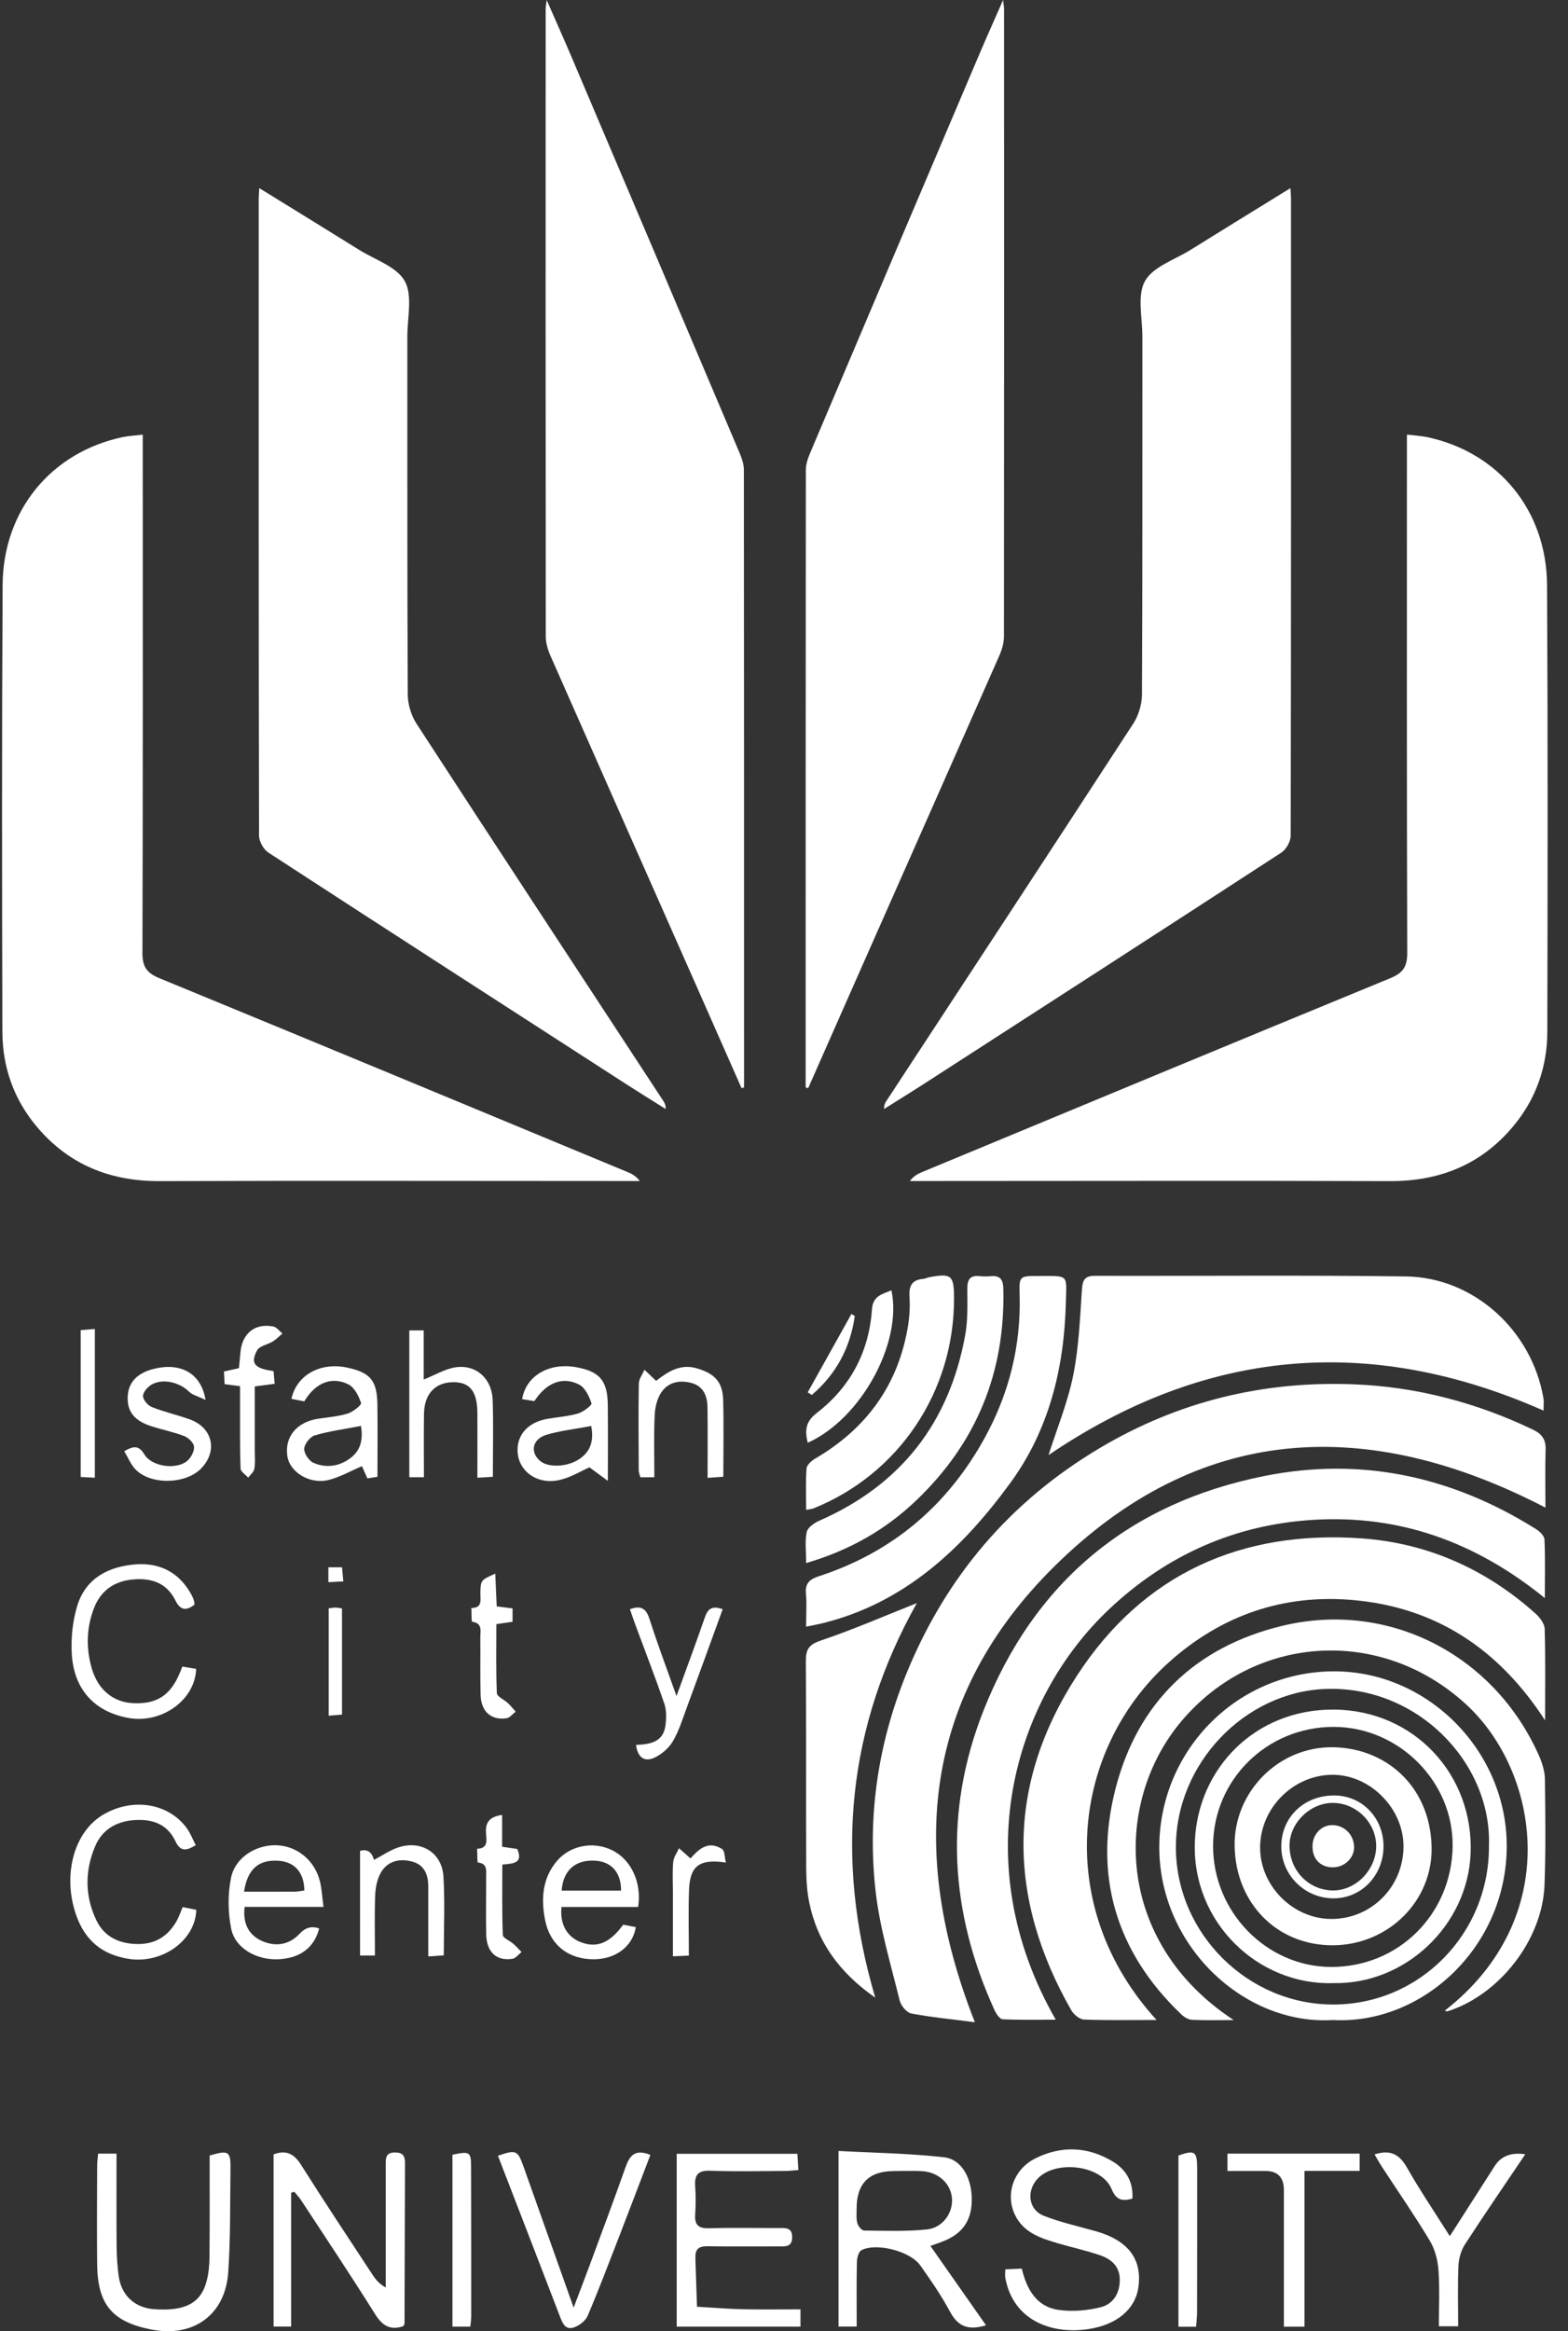 <svg width="70" height="104" viewBox="0 0 70 104" fill="none" xmlns="http://www.w3.org/2000/svg">
<rect x="0" y="0" width="70" height="104" fill="#333333" stroke="none"/>
<g clip-path="url(#clip0_161_2928)">
<path d="M6.373 19.39C6.373 19.703 6.373 19.955 6.373 20.206C6.373 27.644 6.382 35.081 6.359 42.519C6.357 43.143 6.564 43.413 7.124 43.643C14.097 46.51 21.059 49.402 28.023 52.291C28.212 52.369 28.394 52.466 28.562 52.688C28.275 52.688 27.988 52.688 27.701 52.688C20.844 52.688 13.988 52.669 7.131 52.693C4.915 52.7 3.065 51.961 1.632 50.252C0.614 49.038 0.11 47.602 0.106 46.026C0.09 39.386 0.08 32.747 0.117 26.107C0.135 22.771 2.282 20.181 5.466 19.503C5.732 19.446 6.008 19.434 6.375 19.39H6.373Z" fill="white"/>
<path d="M11.577 8.394C13.127 9.351 14.586 10.245 16.038 11.149C16.746 11.591 17.713 11.898 18.07 12.541C18.428 13.186 18.183 14.177 18.185 15.016C18.189 20.339 18.177 25.661 18.204 30.985C18.206 31.422 18.356 31.921 18.595 32.287C22.252 37.907 25.936 43.511 29.614 49.119C29.672 49.207 29.723 49.3 29.716 49.475C29.169 49.13 28.618 48.792 28.074 48.443C22.707 44.98 17.336 41.52 11.982 38.037C11.767 37.897 11.566 37.542 11.565 37.287C11.544 27.806 11.549 18.323 11.55 8.84C11.55 8.735 11.562 8.631 11.576 8.392L11.577 8.394Z" fill="white"/>
<path d="M33.106 48.548C32.369 46.88 31.633 45.212 30.895 43.544C28.788 38.784 26.677 34.025 24.576 29.261C24.458 28.994 24.366 28.688 24.365 28.399C24.355 19.064 24.357 9.729 24.36 0.395C24.36 0.331 24.374 0.268 24.404 0C24.81 0.928 25.154 1.691 25.481 2.46C27.997 8.379 30.513 14.299 33.023 20.221C33.12 20.453 33.208 20.712 33.209 20.959C33.218 30.143 33.217 39.327 33.217 48.51C33.181 48.523 33.144 48.536 33.108 48.548H33.106Z" fill="white"/>
<path d="M62.809 19.39C62.809 19.703 62.809 19.955 62.809 20.206C62.809 27.644 62.8 35.081 62.823 42.519C62.826 43.143 62.619 43.413 62.059 43.643C55.086 46.51 48.123 49.402 41.16 52.291C40.97 52.369 40.789 52.466 40.62 52.688C40.907 52.688 41.194 52.688 41.481 52.688C48.338 52.688 55.194 52.669 62.051 52.693C64.268 52.7 66.117 51.961 67.55 50.252C68.568 49.037 69.073 47.602 69.077 46.025C69.092 39.385 69.102 32.746 69.065 26.105C69.047 22.77 66.9 20.18 63.717 19.502C63.45 19.445 63.175 19.433 62.808 19.389L62.809 19.39Z" fill="white"/>
<path d="M57.607 8.394C56.057 9.351 54.599 10.245 53.147 11.149C52.438 11.591 51.471 11.898 51.114 12.541C50.756 13.186 51.001 14.177 50.999 15.016C50.996 20.339 51.007 25.661 50.98 30.985C50.978 31.422 50.828 31.921 50.589 32.287C46.932 37.907 43.248 43.511 39.57 49.119C39.512 49.207 39.461 49.3 39.468 49.475C40.016 49.13 40.566 48.792 41.11 48.443C46.477 44.98 51.848 41.52 57.203 38.037C57.417 37.897 57.618 37.542 57.62 37.287C57.64 27.806 57.635 18.323 57.634 8.84C57.634 8.735 57.622 8.631 57.608 8.392L57.607 8.394Z" fill="white"/>
<path d="M36.078 48.548C36.815 46.88 37.551 45.212 38.289 43.544C40.396 38.784 42.507 34.025 44.608 29.261C44.726 28.994 44.818 28.688 44.819 28.399C44.829 19.064 44.827 9.729 44.824 0.395C44.824 0.331 44.81 0.268 44.78 0C44.374 0.928 44.03 1.691 43.703 2.46C41.187 8.379 38.671 14.299 36.161 20.221C36.063 20.453 35.976 20.712 35.975 20.959C35.966 30.143 35.967 39.327 35.967 48.51C36.003 48.523 36.04 48.536 36.076 48.548H36.078Z" fill="white"/>
<path d="M43.519 90.216C42.517 90.087 41.592 89.999 40.682 89.827C40.476 89.788 40.221 89.48 40.164 89.251C39.772 87.647 39.284 86.049 39.095 84.417C38.711 81.093 39.182 77.843 40.437 74.734C42.196 70.379 45.077 66.986 49.113 64.592C52.603 62.521 56.38 61.604 60.407 61.757C63.217 61.863 65.895 62.565 68.439 63.781C68.841 63.973 69.015 64.225 69.001 64.677C68.974 65.528 68.993 66.38 68.993 67.259C60.997 63.113 53.485 63.514 47.031 69.919C41.291 75.615 40.495 82.55 43.52 90.214L43.519 90.216Z" fill="white"/>
<path d="M51.633 90.116C50.484 90.116 49.438 90.138 48.394 90.097C48.196 90.089 47.934 89.874 47.825 89.683C44.954 84.657 44.923 79.604 48.083 74.748C51.046 70.195 55.442 68.25 60.795 68.632C63.73 68.842 66.341 70.005 68.553 71.988C68.744 72.159 68.951 72.436 68.959 72.669C68.998 73.976 68.978 75.285 68.978 76.751C66.897 73.547 64.092 71.718 60.439 71.385C57.303 71.099 54.516 72.058 52.165 74.175C47.847 78.06 46.999 85.054 51.633 90.116Z" fill="white"/>
<path d="M68.964 71.293C65.849 68.769 62.46 67.578 58.653 67.803C55.153 68.01 52.098 69.362 49.534 71.773C45.205 75.842 43.138 83.156 47.132 90.103C46.306 90.103 45.531 90.122 44.758 90.084C44.63 90.077 44.472 89.84 44.398 89.677C42.398 85.3 42.131 80.818 43.898 76.334C46.169 70.573 50.414 67.052 56.453 65.847C60.776 64.983 64.826 65.869 68.561 68.21C68.728 68.313 68.94 68.511 68.948 68.675C68.988 69.484 68.966 70.296 68.966 71.294L68.964 71.293Z" fill="white"/>
<path d="M68.909 62.932C61.085 59.473 53.739 60.211 46.808 64.917C47.175 63.764 47.66 62.587 47.91 61.361C48.164 60.108 48.213 58.807 48.301 57.525C48.33 57.092 48.436 56.917 48.889 56.918C53.513 56.931 58.138 56.883 62.76 56.945C65.795 56.985 68.389 59.355 68.904 62.384C68.931 62.546 68.908 62.715 68.908 62.932H68.909Z" fill="white"/>
<path d="M64.499 89.701C69.822 85.558 68.724 79.047 65.456 76.041C61.673 72.562 56.037 72.892 52.748 76.779C49.71 80.372 49.713 86.604 55.076 90.121C54.389 90.121 53.8 90.139 53.213 90.109C53.046 90.1 52.856 89.983 52.729 89.859C49.812 87.078 48.807 83.657 49.801 79.794C50.793 75.933 53.387 73.463 57.238 72.534C61.994 71.385 66.707 73.825 68.702 78.319C68.846 78.645 68.963 79.016 68.969 79.367C68.99 80.939 69.01 82.515 68.952 84.085C68.862 86.537 66.941 88.998 64.619 89.73C64.585 89.74 64.54 89.712 64.498 89.701H64.499Z" fill="white"/>
<path d="M35.988 72.571C35.988 71.991 36.02 71.539 35.979 71.094C35.937 70.631 36.151 70.451 36.552 70.322C39.841 69.252 42.306 67.161 43.969 64.131C45.054 62.155 45.584 60.025 45.519 57.752C45.494 56.926 45.517 56.923 46.363 56.925C47.747 56.925 47.613 56.838 47.582 58.122C47.512 61.023 46.83 63.789 45.12 66.135C42.977 69.075 40.385 71.52 36.701 72.421C36.502 72.47 36.298 72.506 35.988 72.571Z" fill="white"/>
<path d="M39.074 89.121C37.472 88.001 36.481 86.636 36.121 84.846C36.021 84.344 35.994 83.82 35.991 83.306C35.98 80.245 35.997 77.182 35.975 74.121C35.971 73.595 36.1 73.371 36.644 73.188C38.097 72.698 39.508 72.082 40.931 71.518C37.857 76.995 37.228 82.862 39.073 89.12L39.074 89.121Z" fill="white"/>
<path d="M59.5 90.118C55.505 90.365 51.658 86.732 51.756 82.245C51.848 78.002 55.283 74.559 59.572 74.563C63.766 74.567 67.283 78.137 67.265 82.386C67.246 86.898 63.469 90.337 59.5 90.118ZM66.471 82.348C66.6 78.649 63.278 75.188 59.161 75.349C55.571 75.489 52.474 78.675 52.495 82.449C52.517 86.275 55.722 89.444 59.551 89.427C63.401 89.409 66.493 86.247 66.471 82.349V82.348Z" fill="white"/>
<path d="M35.988 69.731C35.988 69.195 35.928 68.756 36.014 68.35C36.057 68.149 36.346 67.944 36.569 67.846C40.211 66.252 42.377 63.479 43.089 59.566C43.211 58.895 43.188 58.192 43.184 57.505C43.181 57.097 43.293 56.888 43.726 56.931C43.896 56.948 44.069 56.948 44.239 56.934C44.663 56.897 44.783 57.097 44.792 57.506C44.879 61.226 43.591 64.37 40.911 66.93C39.54 68.24 37.945 69.158 35.987 69.733L35.988 69.731Z" fill="white"/>
<path d="M35.989 67.359C35.989 66.699 35.962 66.102 36.007 65.511C36.019 65.353 36.229 65.167 36.393 65.071C38.692 63.727 40.119 61.769 40.543 59.11C40.61 58.688 40.629 58.251 40.602 57.825C40.571 57.342 40.741 57.09 41.224 57.054C41.307 57.048 41.386 56.998 41.469 56.983C42.47 56.795 42.587 56.891 42.591 57.892C42.61 62.062 40.14 65.761 36.305 67.298C36.248 67.321 36.183 67.323 35.986 67.359H35.989Z" fill="white"/>
<path d="M41.536 100.196C42.362 101.375 43.175 102.534 44.018 103.737C43.173 103.995 42.745 103.75 42.407 103.123C42.021 102.406 41.555 101.729 41.083 101.064C40.631 100.429 39.125 100.041 38.456 100.387C38.327 100.453 38.257 100.739 38.254 100.927C38.233 101.87 38.245 102.813 38.245 103.795H37.434V95.96C39.014 96.045 40.587 96.066 42.144 96.241C42.904 96.326 43.344 97.114 43.38 97.996C43.42 98.98 43.032 99.61 42.154 99.97C41.908 100.071 41.654 100.153 41.536 100.196ZM39.9 96.859C38.789 96.856 38.237 97.419 38.242 98.547C38.242 98.761 38.22 98.985 38.275 99.187C38.312 99.316 38.467 99.508 38.572 99.509C39.509 99.521 40.452 99.557 41.38 99.461C42.08 99.389 42.535 98.739 42.501 98.104C42.467 97.444 41.916 96.91 41.178 96.862C40.753 96.835 40.326 96.857 39.899 96.857L39.9 96.859Z" fill="white"/>
<path d="M12.998 97.829V103.795H12.214V96.111C12.761 95.912 13.115 96.067 13.432 96.567C14.476 98.221 15.559 99.85 16.633 101.485C16.769 101.692 16.925 101.887 17.219 102.051C17.219 101.828 17.219 101.607 17.219 101.384C17.219 99.768 17.221 98.151 17.219 96.535C17.219 96.25 17.243 96.031 17.622 96.028C17.96 96.026 18.081 96.159 18.08 96.483C18.071 98.875 18.067 101.266 18.059 103.658C18.059 103.696 18.024 103.735 18.004 103.777C17.432 103.969 17.077 103.77 16.75 103.248C15.679 101.536 14.555 99.856 13.448 98.166C13.358 98.029 13.242 97.909 13.138 97.781C13.091 97.796 13.044 97.812 12.996 97.827L12.998 97.829Z" fill="white"/>
<path d="M30.21 103.795V96.087H35.598C35.611 96.3 35.624 96.524 35.641 96.811C35.421 96.827 35.238 96.852 35.054 96.852C33.94 96.856 32.826 96.884 31.713 96.842C31.154 96.82 30.997 97.035 31.035 97.549C31.065 97.955 31.063 98.368 31.035 98.776C31.002 99.248 31.166 99.424 31.654 99.409C32.702 99.377 33.752 99.403 34.801 99.398C35.096 99.397 35.364 99.384 35.364 99.807C35.364 100.233 35.092 100.219 34.799 100.218C33.728 100.214 32.657 100.23 31.587 100.211C31.202 100.205 31.025 100.339 31.047 100.726C31.047 100.748 31.044 100.769 31.045 100.791C31.069 101.497 31.093 102.204 31.116 102.91C31.789 102.948 32.463 103.005 33.136 103.021C33.988 103.04 34.84 103.026 35.736 103.026V103.798H30.21V103.795Z" fill="white"/>
<path d="M50.556 98.082C50.043 98.239 49.81 98.104 49.619 97.647C49.157 96.548 46.985 96.334 46.249 97.282C45.823 97.83 45.947 98.596 46.591 98.85C47.34 99.145 48.136 99.319 48.914 99.539C50.372 99.95 51.011 100.8 50.816 102.077C50.674 102.996 49.895 103.705 48.602 103.905C46.982 104.155 45.239 103.552 44.88 101.625C44.861 101.523 44.878 101.414 44.878 101.243C45.115 101.231 45.339 101.221 45.615 101.208C45.833 102.125 46.269 102.91 47.257 103.051C47.868 103.138 48.531 103.082 49.133 102.933C49.683 102.798 49.992 102.323 49.991 101.708C49.991 101.119 49.621 100.792 49.136 100.623C48.513 100.404 47.863 100.268 47.23 100.08C46.465 99.852 45.695 99.613 45.312 98.812C44.87 97.892 45.242 96.782 46.217 96.294C47.387 95.707 48.58 95.759 49.699 96.445C50.273 96.798 50.598 97.343 50.554 98.082H50.556Z" fill="white"/>
<path d="M5.202 96.078C5.202 97.493 5.195 98.846 5.206 100.198C5.21 100.647 5.236 101.101 5.299 101.546C5.424 102.422 6.03 102.963 6.901 103.021C8.252 103.112 8.951 102.758 9.215 101.803C9.31 101.455 9.348 101.084 9.352 100.723C9.366 99.197 9.359 97.672 9.359 96.162C10.22 95.915 10.301 95.966 10.289 96.794C10.269 98.32 10.293 99.852 10.189 101.374C10.058 103.277 8.626 104.298 6.752 103.926C5.002 103.579 4.355 102.809 4.337 101.005C4.323 99.542 4.333 98.077 4.337 96.614C4.337 96.447 4.363 96.281 4.38 96.079H5.204L5.202 96.078Z" fill="white"/>
<path d="M29.035 96.136C28.571 97.348 28.11 98.567 27.639 99.782C27.18 100.963 26.731 102.148 26.236 103.314C26.142 103.534 25.874 103.74 25.641 103.825C25.23 103.975 25.108 103.635 24.987 103.316C24.073 100.934 23.15 98.555 22.229 96.174C23.041 95.896 23.11 95.924 23.372 96.659C24.099 98.699 24.822 100.739 25.609 102.949C25.884 102.222 26.11 101.638 26.327 101.05C26.863 99.6 27.407 98.153 27.921 96.697C28.102 96.181 28.335 95.851 29.037 96.137L29.035 96.136Z" fill="white"/>
<path d="M64.723 99.762C65.441 98.64 66.086 97.632 66.733 96.624C67.015 96.186 67.468 96.013 68.093 96.108C67.181 97.461 66.271 98.784 65.398 100.131C65.225 100.399 65.123 100.758 65.109 101.079C65.07 101.959 65.096 102.842 65.096 103.781H64.235C64.235 102.946 64.277 102.108 64.218 101.279C64.186 100.831 64.06 100.346 63.831 99.965C63.156 98.841 62.408 97.762 61.691 96.664C61.578 96.491 61.477 96.307 61.364 96.115C62.054 95.89 62.467 96.097 62.806 96.693C63.377 97.698 64.026 98.657 64.723 99.76V99.762Z" fill="white"/>
<path d="M8.739 82.319C8.326 82.564 8.061 82.63 7.83 82.141C7.463 81.358 6.773 81.136 5.956 81.203C5.162 81.268 4.554 81.642 4.245 82.374C3.779 83.476 3.787 84.611 4.312 85.689C4.66 86.401 5.309 86.709 6.103 86.728C6.916 86.748 7.498 86.39 7.889 85.694C7.992 85.51 8.058 85.305 8.153 85.082C8.367 85.124 8.568 85.164 8.763 85.202C8.723 86.574 7.235 87.624 5.745 87.39C4.55 87.202 3.779 86.558 3.385 85.395C2.791 83.643 3.299 81.726 4.608 80.956C5.929 80.179 7.542 80.442 8.354 81.582C8.51 81.801 8.606 82.063 8.738 82.319H8.739Z" fill="white"/>
<path d="M8.14 74.35C8.357 74.386 8.559 74.42 8.757 74.454C8.711 75.836 7.233 76.899 5.759 76.646C4.245 76.386 3.299 75.391 3.205 73.793C3.164 73.08 3.24 72.323 3.448 71.641C3.827 70.403 4.85 69.884 6.051 69.791C7.132 69.707 8.009 70.15 8.548 71.148C8.588 71.223 8.624 71.301 8.65 71.381C8.671 71.441 8.673 71.507 8.686 71.584C8.327 71.868 8.055 71.855 7.833 71.404C7.434 70.595 6.726 70.383 5.895 70.468C5.079 70.551 4.491 70.977 4.195 71.746C3.86 72.614 3.837 73.513 4.089 74.406C4.364 75.381 5.051 75.947 5.962 75.984C7.013 76.027 7.614 75.631 8.036 74.613C8.068 74.535 8.098 74.458 8.139 74.352L8.14 74.35Z" fill="white"/>
<path d="M58.237 103.799H57.316C57.316 102.734 57.316 101.705 57.316 100.677C57.316 99.688 57.318 98.697 57.316 97.708C57.316 97.139 57.042 96.854 56.495 96.853C55.943 96.853 55.391 96.853 54.796 96.853V96.08H60.698V96.849H58.235V103.799H58.237Z" fill="white"/>
<path d="M27.137 66.065C26.837 65.845 26.59 65.664 26.314 65.462C25.955 65.621 25.516 65.889 25.039 66.012C23.96 66.292 23.04 65.582 23.108 64.585C23.153 63.925 23.64 63.443 24.42 63.302C24.879 63.219 25.354 63.191 25.8 63.061C26.039 62.991 26.433 62.688 26.406 62.607C26.304 62.295 26.121 61.909 25.856 61.771C25.113 61.387 24.385 61.691 23.856 62.508C23.68 62.48 23.494 62.449 23.31 62.419C23.479 61.38 24.505 60.781 25.708 60.992C26.771 61.18 27.123 61.588 27.134 62.693C27.145 63.741 27.137 64.79 27.137 66.065ZM26.394 63.617C25.639 63.759 25.002 63.829 24.397 64.009C23.763 64.198 23.649 64.793 24.117 65.181C24.489 65.489 25.346 65.445 25.867 65.09C26.387 64.736 26.512 64.252 26.394 63.617Z" fill="white"/>
<path d="M13.586 62.52C13.381 62.48 13.196 62.444 13.01 62.407C13.242 61.339 14.306 60.755 15.508 61.014C16.532 61.235 16.832 61.588 16.848 62.656C16.863 63.706 16.851 64.757 16.851 65.884C16.79 65.894 16.613 65.922 16.402 65.955C16.311 65.751 16.227 65.564 16.157 65.41C15.652 65.626 15.187 65.892 14.688 66.021C13.844 66.24 12.938 65.689 12.829 64.966C12.697 64.102 13.248 63.437 14.209 63.292C14.65 63.226 15.103 63.192 15.525 63.061C15.762 62.987 16.147 62.677 16.119 62.591C16.015 62.28 15.823 61.897 15.555 61.762C14.803 61.387 14.075 61.693 13.584 62.519L13.586 62.52ZM16.114 63.615C15.374 63.758 14.698 63.846 14.053 64.036C13.844 64.097 13.591 64.417 13.581 64.631C13.57 64.842 13.794 65.176 13.998 65.263C14.552 65.499 15.13 65.43 15.631 65.059C16.088 64.721 16.219 64.255 16.115 63.617L16.114 63.615Z" fill="white"/>
<path d="M14.441 85.071H10.921C10.831 85.81 11.102 86.32 11.68 86.585C12.311 86.873 12.925 86.757 13.379 86.265C13.63 85.993 13.919 85.916 14.248 86.033C14.036 86.885 13.396 87.367 12.419 87.408C11.457 87.45 10.498 86.92 10.322 86.049C10.174 85.317 10.164 84.506 10.313 83.777C10.5 82.858 11.433 82.292 12.35 82.322C13.26 82.352 14.055 82.999 14.283 83.933C14.367 84.277 14.383 84.64 14.441 85.072V85.071ZM10.895 84.394C11.684 84.394 12.424 84.396 13.163 84.391C13.306 84.391 13.449 84.357 13.588 84.339C13.574 83.527 13.149 83.057 12.416 83.012C11.55 82.959 11.047 83.381 10.895 84.394Z" fill="white"/>
<path d="M28.488 85.075H25.069C24.982 85.839 25.315 86.415 25.935 86.649C26.646 86.917 27.223 86.687 27.82 85.867C27.994 85.9 28.189 85.937 28.385 85.973C28.25 86.828 27.497 87.398 26.529 87.408C25.392 87.421 24.554 86.781 24.333 85.652C24.15 84.72 24.21 83.794 24.858 83.03C25.46 82.318 26.48 82.138 27.311 82.535C28.167 82.945 28.659 83.973 28.488 85.076V85.075ZM27.726 84.346C27.73 83.534 27.293 83.048 26.557 83.009C25.683 82.964 25.141 83.437 25.073 84.346H27.726Z" fill="white"/>
<path d="M18.925 65.903H18.273V59.352H18.915V61.545C19.427 61.342 19.871 61.067 20.346 60.998C21.26 60.868 21.962 61.503 21.994 62.462C22.032 63.578 22.003 64.697 22.003 65.884C21.78 65.898 21.586 65.91 21.312 65.927C21.312 64.921 21.315 63.979 21.312 63.038C21.306 62.084 20.982 61.665 20.257 61.663C19.445 61.659 18.944 62.174 18.929 63.064C18.913 63.986 18.925 64.908 18.925 65.903Z" fill="white"/>
<path d="M9.176 62.454C8.835 62.288 8.585 62.234 8.431 62.08C8.03 61.679 7.289 61.485 6.787 61.76C6.604 61.859 6.393 62.093 6.385 62.274C6.377 62.438 6.596 62.699 6.773 62.77C7.324 62.99 7.909 63.121 8.469 63.321C9.496 63.689 9.733 64.734 8.98 65.512C8.294 66.221 6.729 66.258 6.048 65.553C5.839 65.336 5.721 65.032 5.546 64.743C5.973 64.497 6.2 64.477 6.446 64.886C6.77 65.427 7.85 65.582 8.343 65.186C8.518 65.045 8.675 64.76 8.665 64.549C8.657 64.378 8.416 64.141 8.227 64.069C7.733 63.877 7.204 63.779 6.699 63.608C5.971 63.362 5.668 62.941 5.702 62.293C5.734 61.673 6.114 61.266 6.834 61.077C8.026 60.767 8.976 61.23 9.176 62.456V62.454Z" fill="white"/>
<path d="M29.212 65.905H28.588C28.561 65.795 28.516 65.696 28.515 65.598C28.508 64.306 28.497 63.013 28.519 61.722C28.523 61.516 28.683 61.313 28.771 61.108C28.93 61.26 29.089 61.413 29.29 61.604C29.78 61.231 30.343 60.815 31.123 61.049C31.901 61.282 32.261 61.646 32.284 62.455C32.315 63.573 32.291 64.692 32.291 65.882C32.071 65.897 31.876 65.911 31.589 65.931C31.589 64.837 31.598 63.81 31.585 62.783C31.578 62.3 31.411 61.862 30.915 61.712C30.394 61.554 29.853 61.636 29.529 62.108C29.337 62.388 29.242 62.782 29.227 63.13C29.185 64.028 29.212 64.931 29.212 65.905Z" fill="white"/>
<path d="M16.737 87.24H16.074V82.572C16.389 82.481 16.597 82.615 16.697 82.974C17.064 82.783 17.414 82.534 17.803 82.411C18.815 82.09 19.73 82.66 19.796 83.709C19.866 84.865 19.812 86.028 19.812 87.233C19.59 87.249 19.408 87.262 19.119 87.281C19.119 86.207 19.12 85.181 19.119 84.154C19.119 83.635 18.941 83.197 18.409 83.052C17.88 82.907 17.346 83.003 17.035 83.489C16.85 83.776 16.767 84.168 16.751 84.519C16.713 85.4 16.738 86.283 16.738 87.24H16.737Z" fill="white"/>
<path d="M32.263 71.79C31.719 73.285 31.188 74.754 30.646 76.22C30.461 76.723 30.301 77.247 30.028 77.699C29.844 78.003 29.519 78.28 29.193 78.425C28.772 78.612 28.462 78.407 28.395 77.844C29.015 77.822 29.604 77.722 29.705 76.996C29.75 76.673 29.761 76.309 29.658 76.009C29.256 74.831 28.803 73.672 28.372 72.505C28.284 72.269 28.206 72.031 28.122 71.791C28.646 71.599 28.856 71.786 29.004 72.252C29.354 73.351 29.763 74.428 30.201 75.666C30.659 74.403 31.075 73.291 31.462 72.168C31.587 71.806 31.755 71.608 32.262 71.791L32.263 71.79Z" fill="white"/>
<path d="M36.059 64.365C35.92 63.797 35.973 63.415 36.458 63.041C37.959 61.883 38.794 60.319 38.927 58.414C38.969 57.803 39.388 57.738 39.796 57.564C40.297 59.899 38.434 63.305 36.059 64.365Z" fill="white"/>
<path d="M20.995 103.797H20.199V96.126C20.984 95.969 21.028 95.993 21.031 96.704C21.037 98.918 21.037 101.132 21.037 103.346C21.037 103.491 21.012 103.636 20.996 103.798L20.995 103.797Z" fill="white"/>
<path d="M53.398 103.801H52.609V96.163C53.329 95.909 53.442 95.977 53.444 96.706C53.446 98.859 53.444 101.013 53.44 103.166C53.44 103.356 53.415 103.547 53.398 103.801Z" fill="white"/>
<path d="M10.713 61.841C10.422 61.804 10.238 61.779 10.027 61.751C10.017 61.556 10.009 61.391 9.999 61.187C10.219 61.138 10.417 61.093 10.667 61.037C10.688 60.815 10.713 60.584 10.732 60.353C10.797 59.495 11.376 59.017 12.203 59.179C12.353 59.209 12.474 59.385 12.61 59.492C12.467 59.611 12.335 59.749 12.18 59.846C11.948 59.99 11.584 60.043 11.477 60.243C11.166 60.828 11.357 61.05 12.212 61.168C12.226 61.338 12.243 61.52 12.261 61.734C11.97 61.773 11.723 61.806 11.373 61.853C11.373 62.8 11.373 63.741 11.373 64.682C11.373 64.962 11.402 65.248 11.357 65.52C11.333 65.667 11.177 65.79 11.08 65.923C10.961 65.786 10.744 65.654 10.739 65.513C10.706 64.587 10.719 63.659 10.716 62.734C10.716 62.456 10.716 62.179 10.716 61.841H10.713Z" fill="white"/>
<path d="M22.173 71.665C22.44 71.698 22.647 71.725 22.882 71.755V72.352C22.646 72.386 22.438 72.416 22.159 72.457C22.159 73.487 22.137 74.513 22.182 75.536C22.189 75.692 22.513 75.828 22.679 75.984C22.803 76.101 22.908 76.236 23.021 76.361C22.885 76.464 22.758 76.635 22.61 76.656C21.927 76.757 21.478 76.357 21.456 75.622C21.432 74.762 21.452 73.902 21.443 73.042C21.441 72.764 21.553 72.414 21.08 72.351C21.042 72.346 21.055 71.951 21.043 71.737C21.564 71.737 21.437 71.345 21.446 71.046C21.464 70.495 21.459 70.495 22.11 70.203C22.132 70.687 22.151 71.147 22.174 71.665H22.173Z" fill="white"/>
<path d="M22.416 80.97V82.388C22.672 82.425 22.876 82.457 23.092 82.488C23.369 83.134 22.908 83.139 22.425 83.183C22.425 84.234 22.407 85.281 22.447 86.323C22.452 86.462 22.764 86.582 22.923 86.723C23.051 86.835 23.163 86.964 23.281 87.086C23.147 87.191 23.025 87.365 22.878 87.388C22.161 87.496 21.724 87.091 21.706 86.297C21.686 85.437 21.706 84.576 21.703 83.715C21.703 83.443 21.764 83.138 21.335 83.092C21.303 83.088 21.31 82.692 21.299 82.478C21.811 82.467 21.717 82.078 21.697 81.779C21.663 81.311 21.842 81.049 22.415 80.969L22.416 80.97Z" fill="white"/>
<path d="M4.234 65.925C3.995 65.913 3.814 65.903 3.602 65.892V59.341C3.791 59.325 3.988 59.309 4.234 59.289V65.925Z" fill="white"/>
<path d="M30.828 82.908C31.173 82.519 31.603 82.086 32.237 82.491C32.356 82.567 32.344 82.851 32.406 83.094C31.225 82.915 30.799 83.245 30.761 84.312C30.726 85.274 30.753 86.238 30.753 87.244C30.508 87.254 30.326 87.263 30.041 87.276C30.041 86.296 30.041 85.357 30.041 84.418C30.041 83.966 30.014 83.513 30.054 83.065C30.073 82.855 30.223 82.659 30.313 82.455C30.474 82.598 30.635 82.74 30.825 82.908H30.828Z" fill="white"/>
<path d="M14.674 71.753C14.801 71.737 14.885 71.719 14.969 71.719C15.052 71.719 15.136 71.738 15.268 71.755V76.492C15.087 76.508 14.907 76.523 14.674 76.543V71.753Z" fill="white"/>
<path d="M36.058 62.117C36.708 60.952 37.359 59.788 38.009 58.622C38.059 58.651 38.109 58.679 38.16 58.708C37.959 60.128 37.328 61.308 36.24 62.234C36.18 62.195 36.118 62.156 36.058 62.117Z" fill="white"/>
<path d="M14.66 69.922H15.269C15.287 70.117 15.304 70.3 15.327 70.55C15.09 70.563 14.893 70.573 14.66 70.585V69.92V69.922Z" fill="white"/>
<path d="M59.508 88.473C56.165 88.572 53.189 85.757 53.343 82.135C53.479 78.911 56.015 76.243 59.553 76.269C63.134 76.295 65.798 79.18 65.652 82.695C65.52 85.891 62.744 88.546 59.508 88.471V88.473ZM59.552 77.041C56.563 77.032 54.161 79.397 54.156 82.353C54.151 85.291 56.538 87.74 59.418 87.751C62.42 87.763 64.796 85.415 64.849 82.388C64.899 79.505 62.468 77.05 59.551 77.041H59.552Z" fill="white"/>
<path d="M59.525 86.783C57.024 86.807 55.151 84.917 55.117 82.335C55.087 79.962 57.05 77.927 59.485 77.949C61.832 77.971 63.831 79.649 63.91 82.362C63.983 84.791 61.995 86.76 59.525 86.784V86.783ZM62.656 82.383C62.663 80.671 61.151 79.156 59.457 79.178C57.728 79.2 56.276 80.656 56.255 82.388C56.235 84.115 57.704 85.604 59.432 85.61C61.215 85.616 62.648 84.181 62.656 82.383Z" fill="white"/>
<path d="M61.764 82.388C61.753 83.685 60.76 84.703 59.512 84.69C58.224 84.677 57.186 83.626 57.2 82.346C57.215 81.052 58.235 80.088 59.582 80.101C60.819 80.111 61.773 81.112 61.764 82.388ZM61.437 82.38C61.449 81.343 60.583 80.456 59.537 80.433C58.515 80.41 57.579 81.307 57.569 82.315C57.557 83.421 58.386 84.304 59.466 84.337C60.497 84.368 61.422 83.448 61.437 82.379V82.38Z" fill="white"/>
<path d="M59.494 83.307C58.942 83.303 58.586 82.93 58.593 82.361C58.598 81.844 58.976 81.433 59.457 81.423C60 81.413 60.439 81.841 60.45 82.393C60.461 82.891 60.022 83.311 59.495 83.306L59.494 83.307Z" fill="white"/>
</g>
<defs>
<clipPath id="clip0_161_2928">
<rect width="69" height="104" fill="white" transform="translate(0.092)"/>
</clipPath>
</defs>
</svg>
